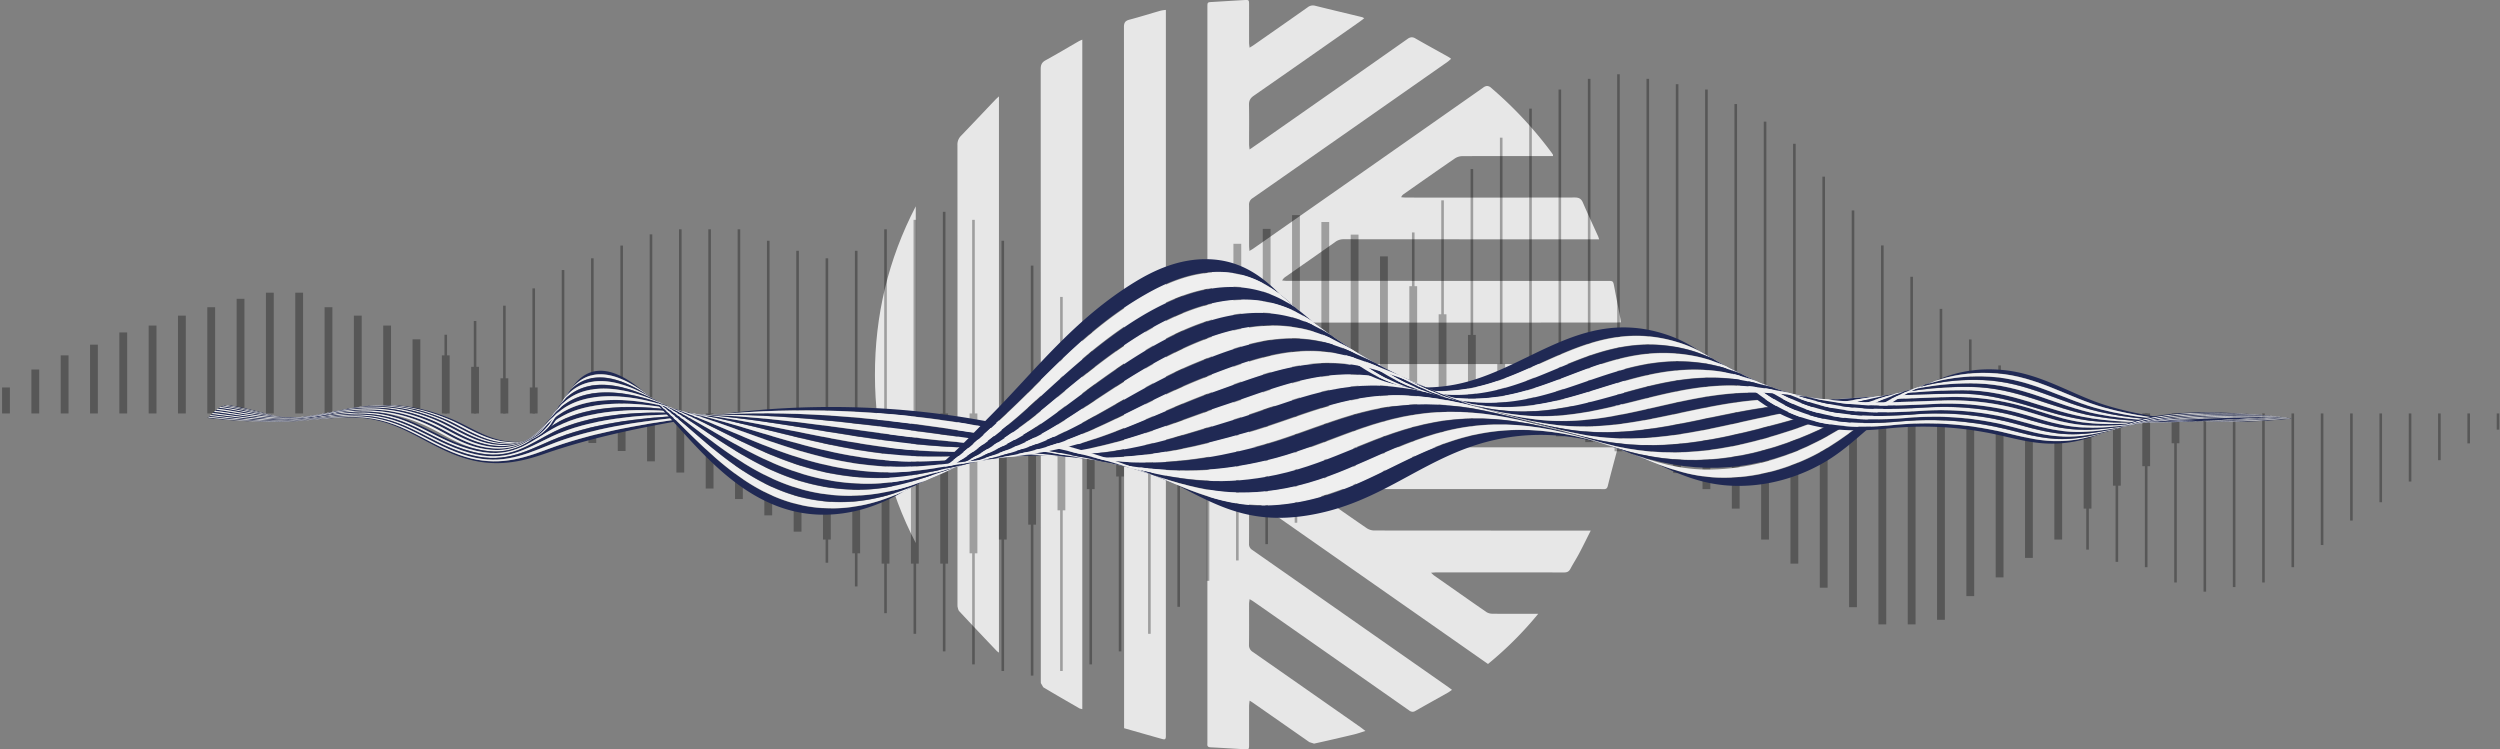 <svg xmlns="http://www.w3.org/2000/svg" xmlns:xlink="http://www.w3.org/1999/xlink" width="1919.213" height="575.251" viewBox="0 0 1919.213 575.251">
  <rect x="0" y="0" width="1919.213" height="575.251" fill="#808080" stroke="none"/>
  <defs>
    <clipPath id="clip-path">
      <rect id="Rectangle_680" data-name="Rectangle 680" width="1919.213" height="461.639" fill="none" stroke="#000" stroke-width="1"/>
    </clipPath>
  </defs>
  <g id="Group_1083" data-name="Group 1083" transform="translate(-0.787 -174.749)">
    <g id="Group_812" data-name="Group 812" transform="translate(484.669 296.748)" opacity="0.81">
      <path id="Path_36" data-name="Path 36" d="M53.964,0H52.846c-.311.012-.671.025-1.056.05-8.1.46-16.217.969-24.332,1.454-3.877.2-3.877.2-3.877,3.977V568.416l-.025,2.61a3.044,3.044,0,0,0-.025.348v.373c.062,1.417.932,1.889,2.647,1.976,8.5.4,17,.944,25.475,1.442.609.037,1.106.075,1.541.087h.671c1.7-.075,1.715-.77,1.727-3.654,0-9.954-.025-19.9,0-29.849a37.869,37.869,0,0,1,.422-3.9c1.454.907,2.386,1.516,3.318,2.175q21.25,14.838,42.537,29.688l3.6,1.156c10.265-2.237,20.467-4.623,30.682-7.058,2.734-.659,5.406-1.6,8.749-2.659-1.7-1.28-2.784-2.175-3.914-2.97q-41.214-28.855-82.477-57.661a6.042,6.042,0,0,1-2.995-5.642c.162-10.4.05-20.84.075-31.266,0-1.081.236-2.15.4-3.666,1.181.7,1.914,1.094,2.61,1.566,4.71,3.256,9.42,6.561,14.117,9.842q52.827,36.982,105.678,73.989a4.578,4.578,0,0,0,2.709,1.081,4.368,4.368,0,0,0,2.224-.708c8.363-4.772,16.826-9.444,25.226-14.179l2.809-1.963-2.784-2.063q-75.288-52.7-150.588-105.367a5.1,5.1,0,0,1-2.448-4.722c.087-10.712.025-21.424.05-32.136a34.693,34.693,0,0,1,.4-3.591c61.3,42.9,122.119,85.41,183.01,128.034a274.5,274.5,0,0,0,38.536-38.5H259.653c-5.791,0-11.582-.012-17.373-.087a8.5,8.5,0,0,1-4.511-1.28c-13.545-9.345-26.954-18.827-40.424-28.246l-2.1-1.939c1.963-.112,3.219-.273,4.511-.273H238.8q29.265,0,58.58.062c2.411,0,3.827-.733,4.933-2.9,2.1-3.952,4.573-7.742,6.661-11.706,2.995-5.617,5.754-11.333,8.9-17.534h-4.349q-80.917,0-161.909-.075a10.9,10.9,0,0,1-5.741-1.789c-12.464-8.525-24.816-17.211-37.206-25.885-1.516-1.069-3.007-2.2-4.511-3.293a10.327,10.327,0,0,1,4.362-.82H324.646l2.9.025c.174.012.336.025.51.025,1.529,0,2.448-.6,2.9-2.46,2.05-8.351,4.312-16.652,6.512-24.916,1.205-4.573,1.081-4.747-3.517-4.747H60.091c-4.312,0-4.5-.211-4.5-4.6-.025-7.555,0-15.1,0-22.654,0-4.561,0-4.561,4.449-4.561h277.9l3.094-.112,2.013-1.963c.4-8.475.733-16.975.845-25.487v-1.4c-.062-3.119-.708-3.144-4.672-3.144H61.06L58.2,279.5l-.423.012c-1.491,0-2.212-.7-2.212-2.461.062-8.972.062-17.982,0-26.966,0-1.715.646-2.473,2.15-2.473.149,0,.3,0,.46.012l2.858.025q137.752,0,275.59-.025c1.379,0,2.746-.1,4.411-.174-.2-1.292-.261-2.212-.447-3.132-1.591-8.164-3.181-16.292-4.722-24.431-.8-4.151-.82-4.238-4.921-4.238H243.1q-79.072,0-158.156-.012c-1.342,0-2.647-.2-3.989-.323a8.123,8.123,0,0,1,2.759-2.908c12.675-8.873,25.4-17.721,38.039-26.68a10.654,10.654,0,0,1,6.611-2.075q95.867.093,191.771.062h4.176l-.659-2.013c-3.939-8.7-8-17.335-11.781-26.109-1.268-2.982-2.97-3.977-6.251-3.977q-35.771.075-71.566.075-28.948,0-57.9-.025c-1.28,0-2.547-.162-3.8-.236a4.853,4.853,0,0,1,1.889-2.386c13.073-9.171,26.121-18.354,39.269-27.376a10.751,10.751,0,0,1,5.779-1.8q21.9-.093,43.829-.075,10.96,0,21.921.012h3.852l-.025-1.031-1.106-1.653a300.392,300.392,0,0,0-46.24-49.583A5.005,5.005,0,0,0,238.341,66a5.5,5.5,0,0,0-3.094,1.3Q147.209,129.078,59.1,190.64c-.87.646-1.814,1.131-3.243,2-.087-1.727-.261-2.833-.261-3.939-.025-10.414.087-20.865-.05-31.291a5.725,5.725,0,0,1,2.9-5.381Q133.409,99.707,208.318,47.2l2.386-2.075-2.224-1.516c-8.438-4.71-16.888-9.32-25.264-14.129a5.324,5.324,0,0,0-2.721-.857,5.543,5.543,0,0,0-3.181,1.205q-54.9,38.585-109.878,77.009c-3.678,2.547-7.319,5.07-11.47,7.928-.162-1.678-.373-2.759-.373-3.865-.025-10.128.137-20.281-.075-30.408-.075-3.231,1.031-5.182,3.678-7.009q41.064-28.557,82-57.337l2.808-2.175-1.479-.77c-12.042-2.908-24.108-5.766-36.137-8.761a7.664,7.664,0,0,0-1.9-.261,6.6,6.6,0,0,0-3.927,1.417C86.833,15.3,73.027,24.9,59.246,34.547c-.907.634-1.864,1.181-3.281,2.075-.162-1.665-.373-2.759-.373-3.84-.025-9.656,0-19.311,0-28.979C55.58.857,55.567.112,53.964,0" transform="translate(419.436 -121.999)" fill="#fff"/>
      <path id="Path_37" data-name="Path 37" d="M50.566.613a27.674,27.674,0,0,0-3.927.547C38.623,3.446,30.72,5.944,22.692,8.069c-3.181.833-4.312,2.15-4.312,5.617q.168,266.984.112,533.969v4.362c9.792,2.784,19.423,5.567,29.054,8.251a9.661,9.661,0,0,0,1.4.286h.51c.77-.1,1.031-.733,1.106-2.224Z" transform="translate(360.576 -114.994)" fill="#fff"/>
      <path id="Path_38" data-name="Path 38" d="M45.174,2.45h0a24.79,24.79,0,0,0-2.833,1.292C33.89,8.6,25.54,13.609,16.99,18.282,14.02,19.91,13.237,21.9,13.237,25.1q.112,234.55.075,469.039l.05,2.262L15.2,499.6c9.246,5.555,18.578,10.9,27.936,16.3l2.038.534Z" transform="translate(301.808 -94.003)" fill="#fff"/>
      <path id="Path_39" data-name="Path 39" d="M39.957,5.955C38.789,7.011,38.006,7.67,37.31,8.391,28.487,17.661,19.7,26.981,10.828,36.227A9.368,9.368,0,0,0,8.095,43.36q.075,176.281.012,352.549l.037,1.7c.36,1.23.547,2.759,1.367,3.6,9.544,10.289,19.237,20.467,28.917,30.657l1.529,1.106Z" transform="translate(243.039 -53.952)" fill="#fff"/>
      <path id="Path_40" data-name="Path 40" d="M34.338,12.746h0C13.175,53.431,2.923,96.714,3,142.445c.075,45.433,10.339,88.4,31.341,128.779Z" transform="translate(184.797 23.648)" fill="#fff"/>
    </g>
    <g id="Group_844" data-name="Group 844" transform="translate(0.787 231.749)" opacity="0.32" style="mix-blend-mode: overlay;isolation: isolate">
      <g id="Group_837" data-name="Group 837">
        <g id="Group_836" data-name="Group 836" clip-path="url(#clip-path)">
          <line id="Line_124" data-name="Line 124" y1="19.948" transform="translate(4.596 240.451)" fill="none" stroke="#000" stroke-width="6"/>
        </g>
      </g>
      <line id="Line_125" data-name="Line 125" y1="33.735" transform="translate(27.103 226.664)" fill="none" stroke="#000" stroke-width="6"/>
      <line id="Line_126" data-name="Line 126" y1="44.589" transform="translate(49.61 215.81)" fill="none" stroke="#000" stroke-width="6"/>
      <line id="Line_127" data-name="Line 127" y1="52.803" transform="translate(72.116 207.596)" fill="none" stroke="#000" stroke-width="6"/>
      <line id="Line_128" data-name="Line 128" y1="62.191" transform="translate(94.623 198.208)" fill="none" stroke="#000" stroke-width="6"/>
      <line id="Line_129" data-name="Line 129" y1="67.472" transform="translate(117.13 192.927)" fill="none" stroke="#000" stroke-width="6"/>
      <line id="Line_130" data-name="Line 130" y1="75.098" transform="translate(139.637 185.301)" fill="none" stroke="#000" stroke-width="6"/>
      <line id="Line_131" data-name="Line 131" y1="81.552" transform="translate(162.144 178.847)" fill="none" stroke="#000" stroke-width="6"/>
      <line id="Line_132" data-name="Line 132" y1="88.006" transform="translate(184.651 172.393)" fill="none" stroke="#000" stroke-width="6"/>
      <line id="Line_133" data-name="Line 133" y1="92.7" transform="translate(207.158 167.699)" fill="none" stroke="#000" stroke-width="6"/>
      <line id="Line_134" data-name="Line 134" y1="92.7" transform="translate(229.665 167.699)" fill="none" stroke="#000" stroke-width="6"/>
      <line id="Line_135" data-name="Line 135" y1="81.552" transform="translate(252.172 178.847)" fill="none" stroke="#000" stroke-width="6"/>
      <line id="Line_136" data-name="Line 136" y1="75.098" transform="translate(274.679 185.301)" fill="none" stroke="#000" stroke-width="6"/>
      <line id="Line_137" data-name="Line 137" y1="67.472" transform="translate(297.185 192.927)" fill="none" stroke="#000" stroke-width="6"/>
      <line id="Line_138" data-name="Line 138" y1="56.911" transform="translate(319.692 203.489)" fill="none" stroke="#000" stroke-width="6"/>
      <line id="Line_139" data-name="Line 139" y1="44.589" transform="translate(342.199 215.81)" fill="none" stroke="#000" stroke-width="6"/>
      <line id="Line_140" data-name="Line 140" y1="35.79" transform="translate(364.706 224.61)" fill="none" stroke="#000" stroke-width="6"/>
      <line id="Line_141" data-name="Line 141" y1="26.988" transform="translate(387.213 233.411)" fill="none" stroke="#000" stroke-width="6"/>
      <line id="Line_142" data-name="Line 142" y1="19.948" transform="translate(409.72 240.451)" fill="none" stroke="#000" stroke-width="6"/>
      <line id="Line_143" data-name="Line 143" y1="16.427" transform="translate(432.227 260.4)" fill="none" stroke="#000" stroke-width="6"/>
      <line id="Line_144" data-name="Line 144" y1="22.687" transform="translate(454.734 260.398)" fill="none" stroke="#000" stroke-width="6"/>
      <line id="Line_145" data-name="Line 145" y1="28.822" transform="translate(477.241 260.399)" fill="none" stroke="#000" stroke-width="6"/>
      <line id="Line_146" data-name="Line 146" y1="36.767" transform="translate(499.747 260.399)" fill="none" stroke="#000" stroke-width="6"/>
      <line id="Line_147" data-name="Line 147" y1="45.372" transform="translate(522.254 260.399)" fill="none" stroke="#000" stroke-width="6"/>
      <line id="Line_148" data-name="Line 148" y1="57.644" transform="translate(544.761 260.399)" fill="none" stroke="#000" stroke-width="6"/>
      <line id="Line_149" data-name="Line 149" y1="65.712" transform="translate(567.268 260.398)" fill="none" stroke="#000" stroke-width="6"/>
      <line id="Line_150" data-name="Line 150" y1="78.228" transform="translate(589.775 260.399)" fill="none" stroke="#000" stroke-width="6"/>
      <line id="Line_151" data-name="Line 151" y1="90.744" transform="translate(612.282 260.399)" fill="none" stroke="#000" stroke-width="6"/>
      <line id="Line_152" data-name="Line 152" y1="96.806" transform="translate(634.789 260.4)" fill="none" stroke="#000" stroke-width="6"/>
      <line id="Line_153" data-name="Line 153" y1="107.367" transform="translate(657.296 260.399)" fill="none" stroke="#000" stroke-width="6"/>
      <line id="Line_154" data-name="Line 154" y1="115.287" transform="translate(679.802 260.4)" fill="none" stroke="#000" stroke-width="6"/>
      <line id="Line_155" data-name="Line 155" y1="115.287" transform="translate(702.31 260.4)" fill="none" stroke="#000" stroke-width="6"/>
      <line id="Line_156" data-name="Line 156" y1="115.287" transform="translate(724.816 260.4)" fill="none" stroke="#000" stroke-width="6"/>
      <line id="Line_157" data-name="Line 157" y1="107.367" transform="translate(747.323 260.399)" fill="none" stroke="#000" stroke-width="6"/>
      <line id="Line_158" data-name="Line 158" y1="97.521" transform="translate(769.83 259.684)" fill="none" stroke="#000" stroke-width="6"/>
      <line id="Line_159" data-name="Line 159" y1="104.397" transform="translate(792.337 241.368)" fill="none" stroke="#000" stroke-width="6"/>
      <line id="Line_160" data-name="Line 160" y1="98.126" transform="translate(814.844 236.638)" fill="none" stroke="#000" stroke-width="6"/>
      <line id="Line_161" data-name="Line 161" y1="102.967" transform="translate(837.351 215.516)" fill="none" stroke="#000" stroke-width="6"/>
      <line id="Line_162" data-name="Line 162" y1="108.688" transform="translate(859.858 200.115)" fill="none" stroke="#000" stroke-width="6"/>
      <line id="Line_163" data-name="Line 163" y1="116.608" transform="translate(882.365 184.274)" fill="none" stroke="#000" stroke-width="6"/>
      <line id="Line_164" data-name="Line 164" y1="126.728" transform="translate(904.871 162.713)" fill="none" stroke="#000" stroke-width="6"/>
      <line id="Line_165" data-name="Line 165" y1="133.769" transform="translate(927.378 146.872)" fill="none" stroke="#000" stroke-width="6"/>
      <line id="Line_166" data-name="Line 166" y1="144.77" transform="translate(949.885 130.15)" fill="none" stroke="#000" stroke-width="6"/>
      <line id="Line_167" data-name="Line 167" y1="141.689" transform="translate(972.392 118.71)" fill="none" stroke="#000" stroke-width="6"/>
      <line id="Line_168" data-name="Line 168" y1="152.25" transform="translate(994.899 108.149)" fill="none" stroke="#000" stroke-width="6"/>
      <line id="Line_169" data-name="Line 169" y1="146.97" transform="translate(1017.406 113.429)" fill="none" stroke="#000" stroke-width="6"/>
      <line id="Line_170" data-name="Line 170" y1="137.289" transform="translate(1039.913 123.11)" fill="none" stroke="#000" stroke-width="6"/>
      <line id="Line_171" data-name="Line 171" y1="120.568" transform="translate(1062.42 139.831)" fill="none" stroke="#000" stroke-width="6"/>
      <line id="Line_172" data-name="Line 172" y1="97.687" transform="translate(1084.927 162.712)" fill="none" stroke="#000" stroke-width="6"/>
      <line id="Line_173" data-name="Line 173" y1="76.124" transform="translate(1107.433 184.275)" fill="none" stroke="#000" stroke-width="6"/>
      <line id="Line_174" data-name="Line 174" y1="60.284" transform="translate(1129.94 200.115)" fill="none" stroke="#000" stroke-width="6"/>
      <line id="Line_175" data-name="Line 175" y1="38.063" transform="translate(1152.447 222.336)" fill="none" stroke="#000" stroke-width="6"/>
      <line id="Line_176" data-name="Line 176" y1="40.885" transform="translate(1174.954 229.195)" fill="none" stroke="#000" stroke-width="6"/>
      <line id="Line_177" data-name="Line 177" y1="36.632" transform="translate(1197.461 241.368)" fill="none" stroke="#000" stroke-width="6"/>
      <line id="Line_178" data-name="Line 178" y1="22.002" transform="translate(1219.968 260.399)" fill="none" stroke="#000" stroke-width="6"/>
      <line id="Line_179" data-name="Line 179" y1="29.041" transform="translate(1242.475 260.4)" fill="none" stroke="#000" stroke-width="6"/>
      <line id="Line_180" data-name="Line 180" y1="35.203" transform="translate(1264.982 260.399)" fill="none" stroke="#000" stroke-width="6"/>
      <line id="Line_181" data-name="Line 181" y1="45.763" transform="translate(1287.489 260.4)" fill="none" stroke="#000" stroke-width="6"/>
      <line id="Line_182" data-name="Line 182" y1="58.084" transform="translate(1309.995 260.399)" fill="none" stroke="#000" stroke-width="6"/>
      <line id="Line_183" data-name="Line 183" y1="73.045" transform="translate(1332.502 260.399)" fill="none" stroke="#000" stroke-width="6"/>
      <line id="Line_184" data-name="Line 184" y1="96.806" transform="translate(1355.009 260.4)" fill="none" stroke="#000" stroke-width="6"/>
      <line id="Line_185" data-name="Line 185" y1="115.287" transform="translate(1377.516 260.4)" fill="none" stroke="#000" stroke-width="6"/>
      <line id="Line_186" data-name="Line 186" y1="133.769" transform="translate(1400.023 260.399)" fill="none" stroke="#000" stroke-width="6"/>
      <line id="Line_187" data-name="Line 187" y1="148.73" transform="translate(1422.53 260.399)" fill="none" stroke="#000" stroke-width="6"/>
      <line id="Line_188" data-name="Line 188" y1="161.931" transform="translate(1445.037 260.399)" fill="none" stroke="#000" stroke-width="6"/>
      <line id="Line_189" data-name="Line 189" y1="161.931" transform="translate(1467.544 260.399)" fill="none" stroke="#000" stroke-width="6"/>
      <line id="Line_190" data-name="Line 190" y1="158.41" transform="translate(1490.05 260.4)" fill="none" stroke="#000" stroke-width="6"/>
      <line id="Line_191" data-name="Line 191" y1="140.227" transform="translate(1512.557 260.399)" fill="none" stroke="#000" stroke-width="6"/>
      <line id="Line_192" data-name="Line 192" y1="125.849" transform="translate(1535.064 260.399)" fill="none" stroke="#000" stroke-width="6"/>
      <line id="Line_193" data-name="Line 193" y1="110.887" transform="translate(1557.571 260.399)" fill="none" stroke="#000" stroke-width="6"/>
      <line id="Line_194" data-name="Line 194" y1="96.806" transform="translate(1580.078 260.4)" fill="none" stroke="#000" stroke-width="6"/>
      <line id="Line_195" data-name="Line 195" y1="73.045" transform="translate(1602.585 260.399)" fill="none" stroke="#000" stroke-width="6"/>
      <line id="Line_196" data-name="Line 196" y1="55.443" transform="translate(1625.092 260.4)" fill="none" stroke="#000" stroke-width="6"/>
      <line id="Line_197" data-name="Line 197" y1="40.483" transform="translate(1647.599 260.398)" fill="none" stroke="#000" stroke-width="6"/>
      <line id="Line_198" data-name="Line 198" y1="22.881" transform="translate(1670.106 260.399)" fill="none" stroke="#000" stroke-width="6"/>
      <line id="Line_199" data-name="Line 199" y1="17.797" transform="translate(252.172 242.602)" fill="none" stroke="#000" stroke-width="2"/>
      <line id="Line_200" data-name="Line 200" y1="22.881" transform="translate(274.679 237.518)" fill="none" stroke="#000" stroke-width="2"/>
      <line id="Line_201" data-name="Line 201" y1="29.922" transform="translate(297.185 230.477)" fill="none" stroke="#000" stroke-width="2"/>
      <line id="Line_202" data-name="Line 202" y1="46.741" transform="translate(319.692 213.658)" fill="none" stroke="#000" stroke-width="2"/>
      <line id="Line_203" data-name="Line 203" y1="60.431" transform="translate(342.199 199.968)" fill="none" stroke="#000" stroke-width="2"/>
      <line id="Line_204" data-name="Line 204" y1="70.991" transform="translate(364.706 189.408)" fill="none" stroke="#000" stroke-width="2"/>
      <line id="Line_205" data-name="Line 205" y1="82.726" transform="translate(387.213 177.674)" fill="none" stroke="#000" stroke-width="2"/>
      <line id="Line_206" data-name="Line 206" y1="96.024" transform="translate(409.72 164.375)" fill="none" stroke="#000" stroke-width="2"/>
      <line id="Line_207" data-name="Line 207" y1="110.105" transform="translate(432.227 150.294)" fill="none" stroke="#000" stroke-width="2"/>
      <line id="Line_208" data-name="Line 208" y1="119.102" transform="translate(454.734 141.297)" fill="none" stroke="#000" stroke-width="2"/>
      <line id="Line_209" data-name="Line 209" y1="128.88" transform="translate(477.241 131.519)" fill="none" stroke="#000" stroke-width="2"/>
      <line id="Line_210" data-name="Line 210" y1="155.282" transform="translate(499.747 122.914)" fill="none" stroke="#000" stroke-width="2"/>
      <line id="Line_211" data-name="Line 211" y1="170.318" transform="translate(522.254 119.025)" fill="none" stroke="#000" stroke-width="2"/>
      <line id="Line_212" data-name="Line 212" y1="176.771" transform="translate(544.761 119.026)" fill="none" stroke="#000" stroke-width="2"/>
      <line id="Line_213" data-name="Line 213" y1="191.839" transform="translate(567.268 119.026)" fill="none" stroke="#000" stroke-width="2"/>
      <line id="Line_214" data-name="Line 214" y1="200.821" transform="translate(589.775 127.832)" fill="none" stroke="#000" stroke-width="2"/>
      <line id="Line_215" data-name="Line 215" y1="209.551" transform="translate(612.282 135.529)" fill="none" stroke="#000" stroke-width="2"/>
      <line id="Line_216" data-name="Line 216" y1="233.704" transform="translate(634.789 141.298)" fill="none" stroke="#000" stroke-width="2"/>
      <line id="Line_217" data-name="Line 217" y1="257.661" transform="translate(657.296 135.529)" fill="none" stroke="#000" stroke-width="2"/>
      <line id="Line_218" data-name="Line 218" y1="294.699" transform="translate(679.802 119.026)" fill="none" stroke="#000" stroke-width="2"/>
      <line id="Line_219" data-name="Line 219" y1="317.799" transform="translate(702.31 111.767)" fill="none" stroke="#000" stroke-width="2"/>
      <line id="Line_220" data-name="Line 220" y1="337.454" transform="translate(724.816 105.606)" fill="none" stroke="#000" stroke-width="2"/>
      <line id="Line_221" data-name="Line 221" y1="341.267" transform="translate(747.323 111.767)" fill="none" stroke="#000" stroke-width="2"/>
      <g id="Group_839" data-name="Group 839">
        <g id="Group_838" data-name="Group 838" clip-path="url(#clip-path)">
          <line id="Line_222" data-name="Line 222" y1="330.288" transform="translate(769.83 127.831)" fill="none" stroke="#000" stroke-width="2"/>
          <line id="Line_223" data-name="Line 223" y1="314.745" transform="translate(792.337 146.895)" fill="none" stroke="#000" stroke-width="2"/>
          <line id="Line_224" data-name="Line 224" y1="287.17" transform="translate(814.844 170.949)" fill="none" stroke="#000" stroke-width="2"/>
        </g>
      </g>
      <line id="Line_225" data-name="Line 225" y1="257.149" transform="translate(837.351 195.885)" fill="none" stroke="#000" stroke-width="2"/>
      <line id="Line_226" data-name="Line 226" y1="229.403" transform="translate(859.858 213.658)" fill="none" stroke="#000" stroke-width="2"/>
      <line id="Line_227" data-name="Line 227" y1="192.538" transform="translate(882.365 237.028)" fill="none" stroke="#000" stroke-width="2"/>
      <line id="Line_228" data-name="Line 228" y1="148.437" transform="translate(904.871 260.398)" fill="none" stroke="#000" stroke-width="2"/>
      <line id="Line_229" data-name="Line 229" y1="128.488" transform="translate(927.378 260.4)" fill="none" stroke="#000" stroke-width="2"/>
      <line id="Line_230" data-name="Line 230" y1="112.844" transform="translate(949.885 260.398)" fill="none" stroke="#000" stroke-width="2"/>
      <line id="Line_231" data-name="Line 231" y1="100.326" transform="translate(972.392 260.4)" fill="none" stroke="#000" stroke-width="2"/>
      <line id="Line_232" data-name="Line 232" y1="83.899" transform="translate(994.899 260.399)" fill="none" stroke="#000" stroke-width="2"/>
      <line id="Line_233" data-name="Line 233" y1="69.427" transform="translate(1017.406 260.399)" fill="none" stroke="#000" stroke-width="2"/>
      <line id="Line_234" data-name="Line 234" y1="58.289" transform="translate(1039.913 260.399)" fill="none" stroke="#000" stroke-width="2"/>
      <line id="Line_235" data-name="Line 235" y1="46.349" transform="translate(1062.42 260.4)" fill="none" stroke="#000" stroke-width="2"/>
      <line id="Line_236" data-name="Line 236" y1="37.354" transform="translate(1084.927 260.399)" fill="none" stroke="#000" stroke-width="2"/>
      <line id="Line_237" data-name="Line 237" y1="27.966" transform="translate(1107.433 260.4)" fill="none" stroke="#000" stroke-width="2"/>
      <line id="Line_238" data-name="Line 238" y1="18.187" transform="translate(1129.94 260.4)" fill="none" stroke="#000" stroke-width="2"/>
      <line id="Line_239" data-name="Line 239" y1="15.744" transform="translate(927.378 244.655)" fill="none" stroke="#000" stroke-width="2"/>
      <line id="Line_240" data-name="Line 240" y1="25.13" transform="translate(949.885 235.269)" fill="none" stroke="#000" stroke-width="2"/>
      <line id="Line_241" data-name="Line 241" y1="40.874" transform="translate(972.392 219.525)" fill="none" stroke="#000" stroke-width="2"/>
      <line id="Line_242" data-name="Line 242" y1="58.499" transform="translate(994.899 201.9)" fill="none" stroke="#000" stroke-width="2"/>
      <line id="Line_243" data-name="Line 243" y1="81.748" transform="translate(1017.406 178.651)" fill="none" stroke="#000" stroke-width="2"/>
      <line id="Line_244" data-name="Line 244" y1="100.816" transform="translate(1039.913 159.583)" fill="none" stroke="#000" stroke-width="2"/>
      <line id="Line_245" data-name="Line 245" y1="116.998" transform="translate(1062.42 143.401)" fill="none" stroke="#000" stroke-width="2"/>
      <line id="Line_246" data-name="Line 246" y1="138.951" transform="translate(1084.927 121.448)" fill="none" stroke="#000" stroke-width="2"/>
      <line id="Line_247" data-name="Line 247" y1="163.593" transform="translate(1107.433 96.806)" fill="none" stroke="#000" stroke-width="2"/>
      <line id="Line_248" data-name="Line 248" y1="187.648" transform="translate(1129.94 72.751)" fill="none" stroke="#000" stroke-width="2"/>
      <line id="Line_249" data-name="Line 249" y1="211.702" transform="translate(1152.447 48.697)" fill="none" stroke="#000" stroke-width="2"/>
      <line id="Line_250" data-name="Line 250" y1="233.998" transform="translate(1174.954 26.401)" fill="none" stroke="#000" stroke-width="2"/>
      <line id="Line_251" data-name="Line 251" y1="248.665" transform="translate(1197.461 11.734)" fill="none" stroke="#000" stroke-width="2"/>
      <g id="Group_841" data-name="Group 841">
        <g id="Group_840" data-name="Group 840" clip-path="url(#clip-path)">
          <line id="Line_252" data-name="Line 252" y1="256.88" transform="translate(1219.968 3.519)" fill="none" stroke="#000" stroke-width="2"/>
          <line id="Line_253" data-name="Line 253" y1="260.4" transform="translate(1242.475 -0.001)" fill="none" stroke="#000" stroke-width="2"/>
          <line id="Line_254" data-name="Line 254" y1="256.88" transform="translate(1264.982 3.519)" fill="none" stroke="#000" stroke-width="2"/>
        </g>
      </g>
      <line id="Line_255" data-name="Line 255" y1="265.191" transform="translate(1287.489 7.627)" fill="none" stroke="#000" stroke-width="2"/>
      <line id="Line_256" data-name="Line 256" y1="271.645" transform="translate(1309.995 11.734)" fill="none" stroke="#000" stroke-width="2"/>
      <line id="Line_257" data-name="Line 257" y1="273.405" transform="translate(1332.502 22.881)" fill="none" stroke="#000" stroke-width="2"/>
      <line id="Line_258" data-name="Line 258" y1="247.003" transform="translate(1355.009 36.375)" fill="none" stroke="#000" stroke-width="2"/>
      <line id="Line_259" data-name="Line 259" y1="219.428" transform="translate(1377.516 53.39)" fill="none" stroke="#000" stroke-width="2"/>
      <line id="Line_260" data-name="Line 260" y1="200.067" transform="translate(1400.023 78.618)" fill="none" stroke="#000" stroke-width="2"/>
      <line id="Line_261" data-name="Line 261" y1="182.932" transform="translate(1422.53 104.553)" fill="none" stroke="#000" stroke-width="2"/>
      <line id="Line_262" data-name="Line 262" y1="164.864" transform="translate(1445.037 131.422)" fill="none" stroke="#000" stroke-width="2"/>
      <line id="Line_263" data-name="Line 263" y1="154.303" transform="translate(1467.544 155.477)" fill="none" stroke="#000" stroke-width="2"/>
      <line id="Line_264" data-name="Line 264" y1="137.876" transform="translate(1490.05 180.118)" fill="none" stroke="#000" stroke-width="2"/>
      <line id="Line_265" data-name="Line 265" y1="124.968" transform="translate(1512.557 203.587)" fill="none" stroke="#000" stroke-width="2"/>
      <line id="Line_266" data-name="Line 266" y1="116.168" transform="translate(1535.064 223.534)" fill="none" stroke="#000" stroke-width="2"/>
      <line id="Line_267" data-name="Line 267" y1="97.979" transform="translate(1557.571 244.656)" fill="none" stroke="#000" stroke-width="2"/>
      <line id="Line_268" data-name="Line 268" y1="92.21" transform="translate(1580.078 260.4)" fill="none" stroke="#000" stroke-width="2"/>
      <line id="Line_269" data-name="Line 269" y1="104.531" transform="translate(1602.585 260.399)" fill="none" stroke="#000" stroke-width="2"/>
      <line id="Line_270" data-name="Line 270" y1="113.919" transform="translate(1625.092 260.399)" fill="none" stroke="#000" stroke-width="2"/>
      <line id="Line_271" data-name="Line 271" y1="118.026" transform="translate(1647.599 260.398)" fill="none" stroke="#000" stroke-width="2"/>
      <line id="Line_272" data-name="Line 272" y1="129.76" transform="translate(1670.106 260.399)" fill="none" stroke="#000" stroke-width="2"/>
      <line id="Line_273" data-name="Line 273" y1="136.8" transform="translate(1692.613 260.399)" fill="none" stroke="#000" stroke-width="2"/>
      <line id="Line_274" data-name="Line 274" y1="133.28" transform="translate(1715.12 260.399)" fill="none" stroke="#000" stroke-width="2"/>
      <line id="Line_275" data-name="Line 275" y1="129.76" transform="translate(1737.626 260.399)" fill="none" stroke="#000" stroke-width="2"/>
      <line id="Line_276" data-name="Line 276" y1="118.026" transform="translate(1760.133 260.398)" fill="none" stroke="#000" stroke-width="2"/>
      <line id="Line_277" data-name="Line 277" y1="101.011" transform="translate(1782.64 260.399)" fill="none" stroke="#000" stroke-width="2"/>
      <line id="Line_278" data-name="Line 278" y1="82.237" transform="translate(1805.147 260.399)" fill="none" stroke="#000" stroke-width="2"/>
      <line id="Line_279" data-name="Line 279" y1="68.155" transform="translate(1827.654 260.4)" fill="none" stroke="#000" stroke-width="2"/>
      <line id="Line_280" data-name="Line 280" y1="52.266" transform="translate(1850.161 260.399)" fill="none" stroke="#000" stroke-width="2"/>
      <line id="Line_281" data-name="Line 281" y1="35.888" transform="translate(1872.668 260.398)" fill="none" stroke="#000" stroke-width="2"/>
      <line id="Line_282" data-name="Line 282" y1="22.979" transform="translate(1895.174 260.399)" fill="none" stroke="#000" stroke-width="2"/>
      <g id="Group_843" data-name="Group 843">
        <g id="Group_842" data-name="Group 842" clip-path="url(#clip-path)">
          <line id="Line_283" data-name="Line 283" y1="12.418" transform="translate(1917.681 260.4)" fill="none" stroke="#000" stroke-width="2"/>
        </g>
      </g>
    </g>
    <g id="Group_910" data-name="Group 910" transform="translate(160 373.709)">
      <g id="Group_835" data-name="Group 835" transform="translate(0 0.005)">
        <path id="Path_6088" data-name="Path 6088" d="M1591.106,183.915c-25.1.067-50.184.355-75.134,2.143-23.876,1.711-48.108,5.127-72.247,2.683-18.464-1.869-33.364-8.285-50.159-12.893a194.013,194.013,0,0,0-55.245-6.933c-30.125.684-59.095,3.009-89.365,1.835-20.892-.81-41.181-1.367-61.993.552-50.4,4.648-97.11,24.7-149.459,19.046-48.85-5.28-88.119-27.462-135.026-36.473-45.41-8.724-81.64,8.081-120.069,20.81-36.248,12.007-70.818,27.425-110.612,34.632-25.32,4.586-50.529,5.041-76.562,6.426-23.105,1.23-44.211,3.763-67.715,2.209-63.456-4.2-113.022-28.586-172.059-40.309-27.144-5.39-60.906-6.481-83.436,6.416-18.45,10.562-28.4,30.074-59.714,24.383-15.775-2.868-27.687-11.5-40.359-17.5-16.47-7.794-34.964-12.759-56.121-11.621-18.655,1-35.633,6.236-54.669,6.437-19.082.2-35.979-4.04-54.525-6.365.357-.322.541-.481.914-.791,18.655,2.372,35.467,7,54.686,6.766,19.065-.228,36.015-5.728,54.713-6.791,21.519-1.224,40.3,3.8,57.068,11.716,12.648,5.967,24.773,14.751,40.7,17.326,32,5.177,40.688-16.135,58.623-26.971,21.79-13.166,54.85-10.659,80.462-4.1,57.461,14.714,103.96,42.163,168.641,45.556,23.647,1.24,43.966-2.1,66.872-4.423,25.833-2.614,50.379-4.742,74.712-11.188,39.931-10.578,73.431-28.784,110.915-42.133,38.363-13.662,74.85-29.147,119.566-17.035,45.027,12.2,83.943,35.9,134.223,39.6,53.117,3.912,99.013-19.089,151.08-21.15,21.671-.858,41.641,2.072,62.695,4.7,31.094,3.881,59.683,1.962,90.989.945A201.294,201.294,0,0,1,1390.858,178c17.092,4.5,32.236,10.932,51.051,12.406,24.118,1.89,47.921-2.5,71.55-4.535,25.282-2.176,50.762-2.29,76.253-2.126.567.067.845.1,1.393.169" transform="translate(-0.676 -63.019)" fill="#202954"/>
        <path id="Path_6089" data-name="Path 6089" d="M1600,189c-47.7,4.847-97.968,3.483-142.048-10.007-26.438-8.093-49.428-24.342-79.4-27.221-65.469-6.288-96.583,45.76-134.369,69.123-20.082,12.417-46.822,21.365-75.922,19.6-22.872-1.386-40.517-9.675-58.28-17.963-44.265-20.654-93.187-29.446-143.848-10.528-42.616,15.915-71.919,43.635-122.225,51.5-46.952,7.345-72.332-9.908-106.231-26.834-102.541-51.2-240.85-69.258-366.747-47.417-39.132,6.788-76.737,14.491-112.28,26.884-23.38,8.153-43.477,10.329-67.8,1.051-28.813-10.992-46.856-30.192-84.725-29-18.126.57-35.447,3.452-53.889,3.442A488.664,488.664,0,0,1,0,188.576a4.049,4.049,0,0,0,.56-.36c17.471,1.917,34.667,3.456,52.43,3.454,18.523,0,35.741-3.139,53.912-3.8,38.573-1.407,56.39,18.214,86.083,28.934,25.149,9.079,44.084,4.943,66.816-3.649,33.661-12.723,71-19.4,109.246-24.587,121.341-16.461,257.878,2.622,360.818,45.405,35.463,14.739,62.088,27.236,106.607,19.438,48.059-8.418,78.493-34.253,121.819-47.855,51.468-16.159,98.632-4.723,143.128,13.676,18.26,7.551,36.51,14.59,59.047,15.3,28.636.906,55.757-7.62,76.811-19.088,40.749-22.2,72.415-66.354,136.827-61.133,31.263,2.534,54.567,18.592,82.461,26.339,44.591,12.383,95.02,12.312,142.491,8.183.39.069.579.1.945.172" transform="translate(0 -66.675)" fill="#202954"/>
        <path id="Path_6090" data-name="Path 6090" d="M1592.4,191.047c-24.693.312-49.373.764-73.971,2.161-24.168,1.371-48.8,3.794-72.968.76-36.654-4.6-62.7-21.188-102.268-20.7-48.423.592-101.655,3.679-148.934,10.729-49.007,7.309-96.079,24.39-147.768,16.864-47.578-6.928-87.263-27.713-135.851-33.22-45.786-5.19-81.767,12.841-120.583,24.732-35.484,10.871-70.7,23.089-110.29,26.844-26.244,2.489-52.109,1.316-78.478,1.482-23.236.146-45.187,1.78-68.585-.089-62.26-4.973-115.391-26.292-175.6-34.859-28.677-4.08-63.062-3.864-86.522,8.822-19.014,10.283-30.268,27.9-60.844,21.7-15.608-3.166-27.312-11.643-40-17.67-16.158-7.672-34.354-12.571-55.135-11.522-18.607.939-35.625,5.895-54.622,6.07-18.937.174-35.922-3.672-54.353-5.947.339-.327.514-.491.87-.814,18.541,2.323,35.442,6.549,54.519,6.349,19.034-.2,36.014-5.422,54.667-6.423,21.144-1.135,39.627,3.828,56.085,11.617,12.673,6,24.576,14.623,40.345,17.5,31.282,5.711,41.287-13.732,59.757-24.284,22.56-12.888,56.349-11.848,83.551-6.505,59.086,11.606,108.779,35.882,172.189,40.108,23.5,1.566,44.634-.936,67.747-2.124,26.042-1.339,51.277-1.732,76.632-6.243,39.788-7.078,74.392-22.384,110.6-34.343,38.438-12.695,74.659-29.548,120.088-20.955,46.976,8.885,86.257,31.012,135.056,36.352,52.323,5.726,99.051-14.219,149.4-18.965,20.785-1.959,41.08-1.494,61.965-.754,30.229,1.072,59.222-1.27,89.3-1.942a193.738,193.738,0,0,1,55.164,6.946c16.784,4.612,31.674,11.027,50.125,12.912,24.14,2.465,48.389-.914,72.273-2.612,24.937-1.773,50.007-2.067,75.092-2.143.547.068.816.1,1.344.171" transform="translate(-0.574 -69.974)" fill="#efefef"/>
        <path id="Path_6091" data-name="Path 6091" d="M1593.645,197.752c-46.976,1.089-100.3,7.963-146.485,1.016-35.378-5.321-60.723-21.636-99.129-21.582-49.928.07-99.629,9.3-146.5,19.073-47.9,9.983-94.967,24.14-146.069,14.681-46.47-8.6-86.792-28.1-136.667-29.968-45.867-1.718-81.53,17.485-121.088,28.656-35.479,10.019-70.533,18.691-109.958,19.056-27.022.25-53.514-2.443-80.39-3.462-23.328-.885-46.082-.209-69.451-2.387-61.359-5.721-118.036-23.957-179.127-29.408-30.153-2.69-65.037-1.306-89.6,11.228-19.608,10.006-32.144,25.694-61.968,19.009-35.192-7.888-51.11-31.274-93.793-29.268-18.555.872-35.626,5.552-54.571,5.7-18.79.15-35.864-3.307-54.182-5.529.322-.323.488-.488.827-.815,18.427,2.273,35.416,6.1,54.348,5.931,18.994-.174,36.015-5.119,54.62-6.056,43.384-2.184,59.068,21.861,95.089,29.2,30.548,6.219,41.849-11.324,60.885-21.6,23.5-12.68,57.9-12.942,86.635-8.911,60.243,8.451,113.509,29.656,175.728,34.657,23.4,1.881,45.378.281,68.617.174,26.384-.121,52.273,1.11,78.549-1.3,39.586-3.629,74.808-15.721,110.278-26.555,38.837-11.862,74.807-29.937,120.6-24.878,48.643,5.374,88.347,26.11,135.881,33.1,51.666,7.6,98.745-9.376,147.706-16.783,47.25-7.148,100.4-10.465,148.843-11.039,39.525-.467,65.544,16.107,102.153,20.737,24.17,3.056,48.815.669,72.994-.689,24.584-1.382,49.25-1.84,73.927-2.161.527.069.786.1,1.292.172" transform="translate(-0.476 -76.5)" fill="#202954"/>
        <path id="Path_6092" data-name="Path 6092" d="M1594.84,198.739c-46.983,1.614-100.039,7.2-146.027-.89-34.023-5.984-58.787-22.1-95.982-22.462-52.759-.517-97.356,14.8-144.048,27.413-46.989,12.691-93.864,23.942-144.359,12.5-45.517-10.318-86.752-28.528-137.475-26.716-45.734,1.633-80.9,22.025-121.584,32.576-36.32,9.418-70.356,14.241-109.618,11.267-27.61-2.092-54.733-6.209-82.3-8.407-23.418-1.868-46.873-2.2-70.313-4.687-60.952-6.474-120.757-21.539-182.647-23.959-31.582-1.235-66.834,1.2-92.674,13.633-20.227,9.728-34.032,23.461-63.088,16.321-34.3-8.428-50.5-31.162-92.441-29.345-18.5.8-35.633,5.207-54.518,5.335-18.642.126-35.8-2.942-54.007-5.113.3-.31.462-.471.783-.793,18.314,2.221,35.391,5.662,54.176,5.514,18.942-.15,36.015-4.82,54.569-5.689,42.656-2,58.582,21.361,93.742,29.27,29.8,6.7,42.379-8.913,62.01-18.909,24.607-12.53,59.506-13.955,89.713-11.318,61.122,5.338,117.923,23.458,179.258,29.206,23.369,2.19,46.151,1.55,69.483,2.472,26.9,1.063,53.413,3.81,80.46,3.645,39.42-.24,74.451-8.776,109.947-18.768,39.593-11.146,75.241-30.392,121.106-28.8,49.914,1.732,90.265,21.183,136.7,29.847,51.08,9.532,98.145-4.517,146-14.6,46.861-9.872,96.391-19.332,146.406-19.381,38.363-.039,63.683,16.268,99.012,21.615,46.178,6.989,99.5.162,146.469-.946.506.069.754.1,1.239.173" transform="translate(-0.384 -77.308)" fill="#efefef"/>
        <path id="Path_6093" data-name="Path 6093" d="M1595.984,196.822c-46.909,2.167-99.045,6.368-144.694-2.637-32.387-6.388-56.979-22.422-92.444-23.478-57.49-1.712-97.714,21-145.15,36.512-46.462,15.192-92.285,22.676-141.845,9.121-44.4-12.144-86.641-28.556-137.4-22.962-45.18,4.979-79.283,26.4-121.359,36.313-37.653,8.872-69.771,9.864-108.5,3.667-27.539-4.406-54.831-9.594-82.691-13.192-23.451-3.029-47.585-4.195-71.17-6.993-60.824-7.217-122.568-18.732-184.911-18.847-34.565-.064-72.308,3.487-100.643,16.7-20.824,9.708-35.6,20.737-63.93,12.722-32.988-9.331-49.639-30.947-90.7-29.1-18.373.826-35.431,4.871-54.209,4.946-18.347.073-35.471-2.609-53.423-4.7.286-.289.435-.441.739-.751,18.062,2.146,35.11,5.2,53.6,5.106,18.839-.092,35.825-4.4,54.242-5.3,41.807-2.039,58.134,20.141,92.022,29.04,29.155,7.655,42.719-5.281,62.894-15.309,26.829-13.336,64.418-15.877,97.559-14.246,61.5,3.027,120.891,17.5,181.591,23.906,23.378,2.469,46.974,2.572,70.3,4.72,27.06,2.492,53.776,6.316,80.937,8.436,39.019,3.044,72.718-1.794,108.841-11.093,40.587-10.448,75.451-30.693,120.9-32.593,50.421-2.108,91.474,15.708,136.588,26.2,50.3,11.7,96.411,1.221,143.491-11.432,47.864-12.863,93.341-29.333,147.584-28.361,36.635.656,61.772,16.832,95.48,22.623,45.822,7.872,98.358,2.445,145.123.818.486.069.723.1,1.186.173" transform="translate(-0.297 -75.21)" fill="#202954"/>
        <path id="Path_6094" data-name="Path 6094" d="M1597.074,194.9c-47.157,2.772-98.8,5.665-144.242-4.53-30.956-6.944-55.073-22.913-89.283-24.369-60.573-2.58-96.324,26.926-142.61,44.969-45.878,17.884-91.5,22.2-140.127,6.715-43.836-13.956-87.5-28.68-138.237-19.606-44.8,8.011-77.9,30.78-121.832,40.17-39.8,8.506-69.99,5.283-108.143-4.05C661.2,221.618,609.857,213.8,556.025,206.7c-61.526-8.113-125.092-16.437-188.349-13.6-35.971,1.613-73.781,6.152-103.837,19.235-21.5,9.361-37.534,18.389-65,10.032-32.042-9.747-49.033-30.81-89.325-29.166-18.321.748-35.464,4.52-54.17,4.578-18.2.056-35.4-2.246-53.237-4.289.269-.259.408-.4.7-.686,17.949,2.094,35.074,4.761,53.417,4.689,18.776-.074,35.836-4.108,54.207-4.932,41.034-1.84,57.7,19.754,90.649,29.1,28.3,8.028,43.121-2.927,63.972-12.622,28.395-13.2,66.142-16.793,100.761-16.79,62.374.005,124.2,11.4,185.037,18.653,23.6,2.811,47.747,4.019,71.2,7.081,27.893,3.641,55.208,8.88,82.758,13.374,38.717,6.317,70.766,5.476,108.492-3.381,42.138-9.893,76.207-31.362,121.375-36.456,50.767-5.725,93.055,10.628,137.433,22.838,49.529,13.626,95.343,6.259,141.782-9.032,47.407-15.61,87.445-38.567,145.057-36.826,35.418,1.071,59.991,17.1,92.326,23.511,45.644,9.048,97.76,4.9,144.678,2.707.461.069.686.1,1.127.173" transform="translate(-0.214 -73.105)" fill="#efefef"/>
        <path id="Path_6095" data-name="Path 6095" d="M1598.107,192.953c-47.447,3.423-98.61,4.957-143.78-6.429-29.48-7.431-53.2-23.424-86.118-25.266-62.943-3.523-95.8,33.171-140.058,53.415-45.22,20.687-90.976,21.649-138.4,4.3-43.427-15.886-88.7-28.608-139.065-16.258-44.289,10.86-76.255,35.156-122.293,44.019-42.289,8.14-70.557.46-107.774-11.776C669.96,218.3,616.9,208.2,561.345,200.155c-62.751-9.083-127.588-14.085-191.776-8.363-37.277,3.323-75.125,8.831-107.028,21.771-22.18,9-39.469,16-66.071,7.338-31.093-10.13-48.412-30.674-87.94-29.237-18.269.664-35.5,4.166-54.132,4.207-18.055.04-35.319-1.887-53.047-3.876.251-.22.382-.341.65-.6,17.835,2.042,35.035,4.329,53.23,4.274,18.7-.057,35.85-3.819,54.17-4.564,40.263-1.637,57.266,19.406,89.273,29.168,27.438,8.368,43.514-.585,65.043-9.933,30.124-13.079,67.934-17.654,103.957-19.33,63.291-2.944,126.912,5.259,188.475,13.407,53.9,7.133,105.285,15.028,156.675,27.761,38.123,9.446,68.241,12.829,108.129,4.337,44.01-9.371,77.071-32.193,121.848-40.312,50.728-9.2,94.45,5.457,138.269,19.482,48.59,15.552,94.2,11.358,140.063-6.627,46.228-18.13,81.839-47.9,142.515-45.282,34.163,1.472,58.265,17.439,89.168,24.4,45.436,10.238,97.058,7.395,144.223,4.6.439.069.653.1,1.069.173" transform="translate(-0.138 -70.981)" fill="#202954"/>
        <path id="Path_6096" data-name="Path 6096" d="M1599.084,190.981c-47.46,4.1-97.9,4.227-142.507-8.113-27.949-7.732-51.266-23.784-82.578-26.3-64.359-5.18-96.065,38.683-136.921,60.826-21.092,11.431-48.226,19.942-76.844,19.068-22.525-.688-40.8-7.678-59.077-15.2-44.505-18.315-91.606-29.846-143.1-13.8-43.35,13.51-73.83,39.277-121.8,47.715-44.422,7.814-71.1-4.5-106.621-19.154C626.685,193.555,490.2,174.435,369.042,190.691c-38.205,5.126-75.541,11.764-109.13,24.5-22.706,8.609-41.6,12.82-66.777,3.749C163.408,208.231,145.6,188.593,107,190.009c-18.173.666-35.387,3.814-53.913,3.816-17.768,0-34.962-1.55-52.437-3.47.233-.172.355-.272.605-.49,17.723,1.987,34.991,3.9,53.039,3.861,18.627-.04,35.863-3.532,54.131-4.193,39.5-1.429,56.83,19.1,87.889,29.24,26.569,8.678,43.9,1.745,66.111-7.238C294.4,198.6,332.248,193.057,369.571,189.67c64.221-5.828,129.1-.952,191.9,8.169,55.62,8.077,108.755,18.275,159.376,35.075,37.176,12.337,65.376,20.188,107.76,12.062,46.12-8.843,78.042-33.2,122.31-44.161,50.345-12.467,95.68.175,139.1,16.135,20.312,7.468,40.619,13.9,64.864,13.382,26.86-.577,52.084-7.756,73.47-17.593,44.167-20.317,76.945-57.287,139.964-53.729,32.87,1.857,56.576,17.852,86,25.3,45.157,11.429,96.3,9.947,143.763,6.5.415.069.616.1,1.008.173" transform="translate(-0.066 -68.83)" fill="#efefef"/>
        <path id="Path_6097" data-name="Path 6097" d="M1579.3,119.556c-28.492-1.7-57.7-3.234-85.314,2.3-21,4.208-37.487,13.893-59.088,16.944-25.752,3.636-43.128-4.138-66.838-8.4a257.025,257.025,0,0,0-72.67-2.928c-39.672,4-71.211-1.577-98.406-20.419-21.518-14.908-37.836-35.04-68.22-43.918-65.952-19.272-106.827,29.722-164.944,37.025-67.5,8.483-98.339-36.445-128.687-64.557-13.6-12.6-31.3-26.129-58.088-25.852-21.469.222-40.546,8.89-55.656,17.569-46.016,26.426-75.737,63.135-110.519,95.053-27.439,25.181-68.874,65.466-123,68.839-70.147,4.371-110.541-56.389-145.115-84.552-14.359-11.7-40-28.585-58.777-10.253-14.121,13.785-14.706,47.639-52.638,43.826-17.458-1.755-30.384-11.587-44.444-17.433-17.421-7.245-36.072-11.872-57.558-10.5-19.425,1.238-36.671,8.871-56.017,9.522-20.308.683-36.785-6.846-56.467-9.584.568-.054.85-.076,1.412-.11,19.776,2.773,36.221,10.711,56.593,9.964,19.333-.709,36.593-8.607,56.081-9.9,21.792-1.442,40.7,3.228,58.391,10.563,14.083,5.84,27.208,15.816,44.81,17.314,38.559,3.282,37.882-32.351,51.568-46.437,18.639-19.186,43.072.788,55.741,12.415,31.035,28.487,71.289,95.383,141.567,89.792,55.759-4.436,94.147-49.722,120.247-76.056,34.109-34.417,63.858-73.813,110.756-102.421C728.693,8.411,747.628-.309,769.2.014,797.017.43,814.279,15.8,827.221,29.177c28.378,29.33,57.541,78.367,127.745,67.863,58.077-8.689,99.295-61.451,166.528-39.225,31.491,10.41,47.269,32.724,68.872,49.234,26.6,20.33,58.587,27.542,99.942,23.072a262.37,262.37,0,0,1,74.707,2.523c24.078,4.178,41.863,12.023,67.834,7.733,21.642-3.575,37.217-14.086,58.329-18.647,27.825-6.01,57.581-4.211,86.4-2.322.7.059,1.039.088,1.721.149" transform="translate(-1.718 -0.005)" fill="#202954"/>
        <path id="Path_6098" data-name="Path 6098" d="M1580.88,127.689c-27.96-1.492-56.454-2.757-83.689,2.179-23.325,4.229-42.812,15.045-67.709,16.17-20.989.948-37.655-5.947-56.955-9.671a248.93,248.93,0,0,0-70.6-3.81c-37.717,3.441-68.63.4-96.861-16.637-22.965-13.862-40.333-33.091-72.1-39.859-62.906-13.4-100.636,27.727-156.592,34.925-66.683,8.577-100.6-33.931-133.752-61.2-81.7-67.2-179.947,46.881-223.18,82.6C590,156.709,543.908,193.405,489.971,194.518c-67.062,1.383-106.883-50.224-143.5-77.254-14-10.335-41.793-27.982-62.332-12.367-16.858,12.818-15.32,44.828-51.578,44.177-18.951-.34-34.85-12.663-49.26-18.582-17.354-7.128-35.288-11.452-56.683-10-19.128,1.3-36.244,8.574-55.435,9.1-20.081.549-36.529-6.548-55.985-9.212.574-.076.859-.107,1.428-.162,19.679,2.736,36.156,10.25,56.462,9.569,19.347-.649,36.592-8.271,56.016-9.506,21.473-1.367,40.114,3.258,57.525,10.5,14.059,5.847,26.977,15.673,44.431,17.438,37.907,3.833,38.541-29.952,52.678-43.726,18.783-18.3,44.469-1.525,58.895,10.17,34.714,28.145,75.11,88.676,145.25,84.35,54.061-3.333,95.61-43.428,123.1-68.561C645.8,98.63,675.519,62.023,721.5,35.68c15.13-8.668,34.211-17.335,55.674-17.577,26.75-.3,44.464,13.157,58.091,25.724,30.426,28.061,61.325,72.836,128.724,64.429,58.116-7.248,98.982-56.1,164.883-36.941,30.34,8.82,46.679,28.869,68.194,43.714,27.218,18.783,58.739,24.294,98.347,20.317a256.806,256.806,0,0,1,72.593,2.944c23.694,4.263,41.057,12.035,66.8,8.423,21.6-3.03,38.118-12.684,59.117-16.878,27.608-5.515,56.792-3.992,85.272-2.3.681.059,1.018.091,1.686.152" transform="translate(-1.549 -7.981)" fill="#efefef"/>
        <path id="Path_6099" data-name="Path 6099" d="M1582.445,136.724c-27.6-1.287-55.571-2.3-82.552,2.167-23.255,3.847-43.749,13.6-68.433,14.214-20.518.507-37.265-6.2-56.021-10.174a236.115,236.115,0,0,0-68.448-4.215c-36.174,3-66.473,1.2-95.253-14.009-22.939-12.121-40.983-28.8-71.334-34.092-61.135-10.66-99.385,27.067-155.057,32.631-64.086,6.4-99.019-32.4-134.655-57.817-82-58.479-176.929,44.565-223.43,78.659-31.206,22.88-80.3,54.226-132.371,54.528C428.215,199,388.123,152.7,347.88,126.685c-15.974-10.326-44.755-24.894-65.481-9.862-17.068,12.379-17.2,42.812-52.78,41.461-18.863-.716-34.373-12.806-48.85-18.77-17.069-7.031-34.748-11.316-55.81-9.941-19.082,1.246-36.179,8.238-55.386,8.712-19.986.493-36.49-6.187-55.841-8.813A10.816,10.816,0,0,1,15,129.259c19.453,2.663,35.9,9.743,55.98,9.2,19.192-.522,36.308-7.785,55.435-9.083,21.382-1.451,39.307,2.872,56.651,10,14.413,5.921,30.3,18.235,49.245,18.589,36.233.677,34.758-31.275,51.623-44.077,20.546-15.593,48.378,1.936,62.448,12.274,36.748,27,76.579,78.4,143.628,77.057,53.868-1.081,100.072-37.577,129.58-61.854,43.338-35.654,141.49-149.339,223.19-82.452,33.234,27.21,67.207,69.57,133.786,61.076,55.948-7.138,93.693-48.143,156.536-34.84,31.712,6.713,49.1,25.847,72.068,39.645,28.252,16.975,59.144,19.965,96.8,16.541a248.713,248.713,0,0,1,70.523,3.826c19.289,3.727,35.941,10.621,56.921,9.689,24.889-1.106,44.415-11.883,67.736-16.1,27.227-4.919,55.7-3.663,83.647-2.179.667.062,1,.093,1.65.155" transform="translate(-1.4 -16.854)" fill="#202954"/>
        <path id="Path_6100" data-name="Path 6100" d="M1583.985,144.737c-27.236-1.076-54.7-1.837-81.408,2.161-23.243,3.479-44.634,12.168-69.151,12.262-20.221.077-36.629-6.616-55.082-10.674a229.923,229.923,0,0,0-66.288-4.616c-34.722,2.576-64.353,1.847-93.634-11.372-22.924-10.349-41.656-24.448-70.562-28.317-59.194-7.924-98.322,26.481-153.505,30.35C932.82,138.845,896.93,103.4,858.814,80.111c-81.876-50.025-173.672,42.7-223.649,74.744-21.454,13.754-44.726,24.461-71.661,33.647-20.44,6.971-39.552,13.491-63.591,13.285-66.192-.568-106.664-41.986-150.506-66.6-17.951-10.076-47.7-21.826-68.621-7.35-17.3,11.966-19.079,40.783-53.972,38.751-18.768-1.093-33.886-12.942-48.434-18.954-16.781-6.935-34.2-11.177-54.932-9.88-19.035,1.191-36.118,7.9-55.331,8.33-19.88.443-36.45-5.825-55.692-8.41a8.062,8.062,0,0,1,1.128-.347c19.348,2.624,35.854,9.289,55.837,8.8,19.207-.473,36.3-7.454,55.384-8.7,21.05-1.372,38.719,2.911,55.777,9.939,14.479,5.966,29.975,18.047,48.835,18.777,35.551,1.377,35.748-29,52.824-41.36,20.734-15.012,49.55-.553,65.6,9.769,40.378,25.97,80.482,72.084,147.14,71.734,52-.273,101.2-31.424,132.477-54.246,46.617-34.02,141.449-136.683,223.438-78.514,35.721,25.344,70.7,64.017,134.688,57.691,55.659-5.5,93.934-43.1,155-32.546,30.3,5.239,48.367,21.822,71.306,33.877,28.8,15.136,59.074,16.891,95.193,13.911a235.9,235.9,0,0,1,68.369,4.23c18.744,3.978,35.479,10.684,55.986,10.193,24.677-.591,45.206-10.308,68.46-14.141,26.971-4.446,54.92-3.446,82.51-2.167.652.063.974.1,1.611.159" transform="translate(-1.267 -24.702)" fill="#efefef"/>
        <path id="Path_6101" data-name="Path 6101" d="M1585.49,152.725c-26.86-.859-53.842-1.381-80.262,2.158-23.287,3.12-45.47,10.742-69.865,10.315-19.912-.348-35.99-7.025-54.14-11.169a223.446,223.446,0,0,0-64.125-5.013c-33.562,2.2-62.1,2.239-92.011-8.727-23.057-8.453-42.244-20.017-69.784-22.535-57.084-5.22-97.469,25.956-151.946,28.082-58.98,2.3-95.966-30.094-136.419-51.012-81.19-41.983-170.332,41.426-223.852,70.851-22.442,12.338-46.523,20.78-73.707,28.312-21.384,5.924-40.384,11.507-64.419,11.036-65.472-1.283-106.864-38.529-153.993-61.247-19.9-9.593-50.588-18.792-71.757-4.831-17.557,11.578-20.951,38.741-55.161,36.048-18.662-1.469-33.391-13.072-48.014-19.132-16.5-6.836-33.658-11.034-54.052-9.816C103,147.18,85.92,153.611,66.709,154c-19.765.4-36.409-5.461-55.541-8a9.328,9.328,0,0,1,1.086-.479c19.238,2.584,35.811,8.836,55.688,8.395,19.213-.427,36.3-7.127,55.329-8.315,20.716-1.293,38.128,2.948,54.9,9.878,14.55,6.013,29.655,17.853,48.418,18.96,34.867,2.057,36.709-26.7,54.017-38.651,20.933-14.456,50.713-2.806,68.737,7.257,43.974,24.549,84.463,65.794,150.635,66.4,24.038.219,43.146-6.269,63.622-13.2,26.945-9.123,50.248-19.746,71.736-33.449,50.1-31.95,141.8-124.323,223.657-74.6,38.2,23.207,74.137,58.533,135.574,54.3,55.163-3.8,94.33-38.089,153.449-30.266,28.851,3.818,47.609,17.821,70.532,28.1,29.3,13.142,58.9,13.836,93.575,11.274a229.718,229.718,0,0,1,66.207,4.631c18.442,4.061,34.838,10.754,55.048,10.692,24.512-.075,45.933-8.725,69.177-12.189,26.7-3.981,54.143-3.229,81.366-2.161.637.064.951.1,1.572.161" transform="translate(-1.138 -32.523)" fill="#202954"/>
        <path id="Path_6102" data-name="Path 6102" d="M1586.956,160.641c-26.475-.636-53-.932-79.112,2.16-23.388,2.769-46.263,9.327-70.576,8.372-19.587-.769-35.347-7.426-53.2-11.662a216.656,216.656,0,0,0-61.959-5.406c-32.291,1.825-60.239,2.586-90.384-6.077-22.965-6.6-42.944-15.522-69-16.746-54.833-2.576-96.807,25.3-150.379,25.824-56.474.551-94.671-29.412-137.289-47.593-41.174-17.565-78.513-4.97-115.722,10.423-39.532,16.354-70.218,39.114-108.319,56.556-23.572,10.791-48.383,17.026-75.75,22.983-22.085,4.807-41.3,9.6-65.241,8.792-64.766-2.174-107.122-35.344-157.472-55.888-21.8-8.894-53.4-15.81-74.889-2.308-17.847,11.216-22.82,36.686-56.343,33.352-18.546-1.844-32.892-13.2-47.593-19.308-16.209-6.737-33.111-10.89-53.168-9.749-18.937,1.078-36.016,7.229-55.215,7.575-19.641.355-36.368-5.1-55.389-7.593a11.675,11.675,0,0,1,1.044-.59c19.129,2.54,35.776,8.384,55.536,7.988,19.21-.385,36.287-6.8,55.272-7.937,20.381-1.216,37.534,2.981,54.018,9.813,14.627,6.062,29.341,17.656,48,19.139,34.184,2.717,37.637-24.384,55.2-35.949,21.179-13.943,51.9-4.832,71.874,4.739C398.161,174.2,439.58,211.284,505.028,212.6c24.031.484,43.036-5.07,64.449-10.953,27.192-7.471,51.3-15.831,73.783-28.114,53.658-29.319,142.7-112.4,223.86-70.708,40.54,20.825,77.563,53.115,136.452,50.886,54.447-2.061,94.885-33.119,151.888-28,27.484,2.469,46.7,13.936,69.754,22.32,29.923,10.884,58.439,10.812,91.951,8.63a223.217,223.217,0,0,1,64.044,5.028c18.14,4.148,34.206,10.823,54.105,11.187,24.392.446,46.6-7.136,69.892-10.243,26.408-3.523,53.373-3.009,80.219-2.159.62.065.926.1,1.529.164" transform="translate(-1.015 -40.268)" fill="#efefef"/>
        <path id="Path_6103" data-name="Path 6103" d="M1588.383,168.687c-26.082-.407-52.165-.489-77.96,2.165-23.542,2.422-47.02,7.926-71.284,6.432-19.246-1.184-34.7-7.818-52.248-12.151a209.58,209.58,0,0,0-59.791-5.8c-31.113,1.473-58.607,2.788-88.75-3.421-22.833-4.7-43.581-10.942-68.213-10.952-52.67-.023-96.157,24.844-148.8,23.574-54.324-1.31-93.268-28.935-138.151-44.166-42.463-14.409-79.3-.134-116.212,14.084-38.008,14.639-69.552,34.875-108,49.038-24.687,9.094-50.285,13.307-77.788,17.657-22.638,3.581-42.228,7.726-66.061,6.553-63.953-3.147-107.674-32.476-160.943-50.52-23.625-8-56.111-12.888-78.015.221-18.174,10.876-24.687,34.613-57.523,30.659-18.418-2.218-32.392-13.322-47.167-19.48-15.924-6.637-32.564-10.743-52.283-9.679-18.886,1.019-35.975,6.892-55.153,7.2-19.511.316-36.324-4.73-55.233-7.18.392-.286.593-.423,1-.679,19.016,2.5,35.746,7.931,55.383,7.578,19.2-.346,36.276-6.487,55.213-7.562,20.044-1.139,36.935,3.014,53.136,9.746,14.7,6.111,29.034,17.456,47.576,19.314,33.5,3.357,38.528-22.049,56.388-33.252,21.5-13.487,53.137-6.65,75,2.214,50.463,20.456,92.864,53.483,157.6,55.689,23.935.816,43.166-3.945,65.274-8.71,27.371-5.9,52.21-12.054,75.825-22.785,38.118-17.323,68.83-39.989,108.307-56.277,37.195-15.347,74.514-28.01,115.741-10.558,42.7,18.077,80.93,47.947,137.32,47.466,53.54-.457,95.571-28.221,150.321-25.74,26,1.178,46.011,10,68.972,16.532,30.148,8.575,58.077,7.79,90.323,5.979a216.421,216.421,0,0,1,61.879,5.421c17.838,4.239,33.586,10.895,53.161,11.679,24.313.975,47.209-5.544,70.6-8.3,26.1-3.075,52.609-2.788,79.069-2.16.6.066.9.1,1.487.166" transform="translate(-0.897 -48.142)" fill="#202954"/>
        <path id="Path_6104" data-name="Path 6104" d="M1589.766,176.357c-25.506-.172-51-.066-76.3,2.126-23.622,2.047-47.405,6.475-71.523,4.607-18.829-1.459-33.983-7.886-51.085-12.387a201.59,201.59,0,0,0-57.448-6.559c-31.351,1.031-59.935,2.935-91.051-1.051-21.059-2.7-41.012-5.718-62.722-4.9-52.137,1.96-97.993,25.077-151.142,21.231-50.341-3.643-89.242-27.41-134.193-39.724-44.682-12.241-81.18,3.189-119.546,16.889-37.538,13.4-70.993,31.714-110.927,42.422-24.3,6.514-48.814,8.708-74.641,11.371-22.9,2.361-43.188,5.736-66.841,4.508-64.726-3.36-111.121-30.93-168.509-45.758-25.552-6.6-58.583-9.166-80.347,4.012-17.915,10.847-26.557,32.227-58.581,27.071-15.928-2.564-28.062-11.353-40.709-17.32-16.78-7.915-35.571-12.947-57.1-11.72-18.7,1.065-35.648,6.576-54.714,6.8-19.224.23-36.032-4.408-54.692-6.781.374-.308.567-.459.957-.745,18.905,2.449,35.722,7.48,55.227,7.165,19.176-.31,36.267-6.172,55.15-7.189,19.707-1.062,36.338,3.044,52.251,9.676,14.778,6.16,28.739,17.254,47.151,19.486,32.811,3.977,39.38-19.694,57.567-30.559,21.923-13.1,54.44-8.281,78.131-.315,53.363,17.943,97.155,47.145,161.072,50.321,23.827,1.184,43.437-2.931,66.092-6.469,27.5-4.3,53.132-8.432,77.863-17.46,38.458-14.04,70.038-34.182,107.989-48.76,36.908-14.177,73.726-28.508,116.231-14.22,44.965,15.116,83.934,42.661,138.183,44.039,52.612,1.337,96.152-23.421,148.745-23.491,24.582-.033,45.357,6.106,68.183,10.738,30.139,6.116,57.62,4.784,88.69,3.323a209.313,209.313,0,0,1,59.711,5.812c17.536,4.337,32.979,10.969,52.213,12.169,24.265,1.513,47.762-3.951,71.311-6.36,25.782-2.638,51.849-2.563,77.916-2.166.586.067.874.1,1.44.168" transform="translate(-0.784 -55.637)" fill="#efefef"/>
      </g>
    </g>
  </g>
</svg>
